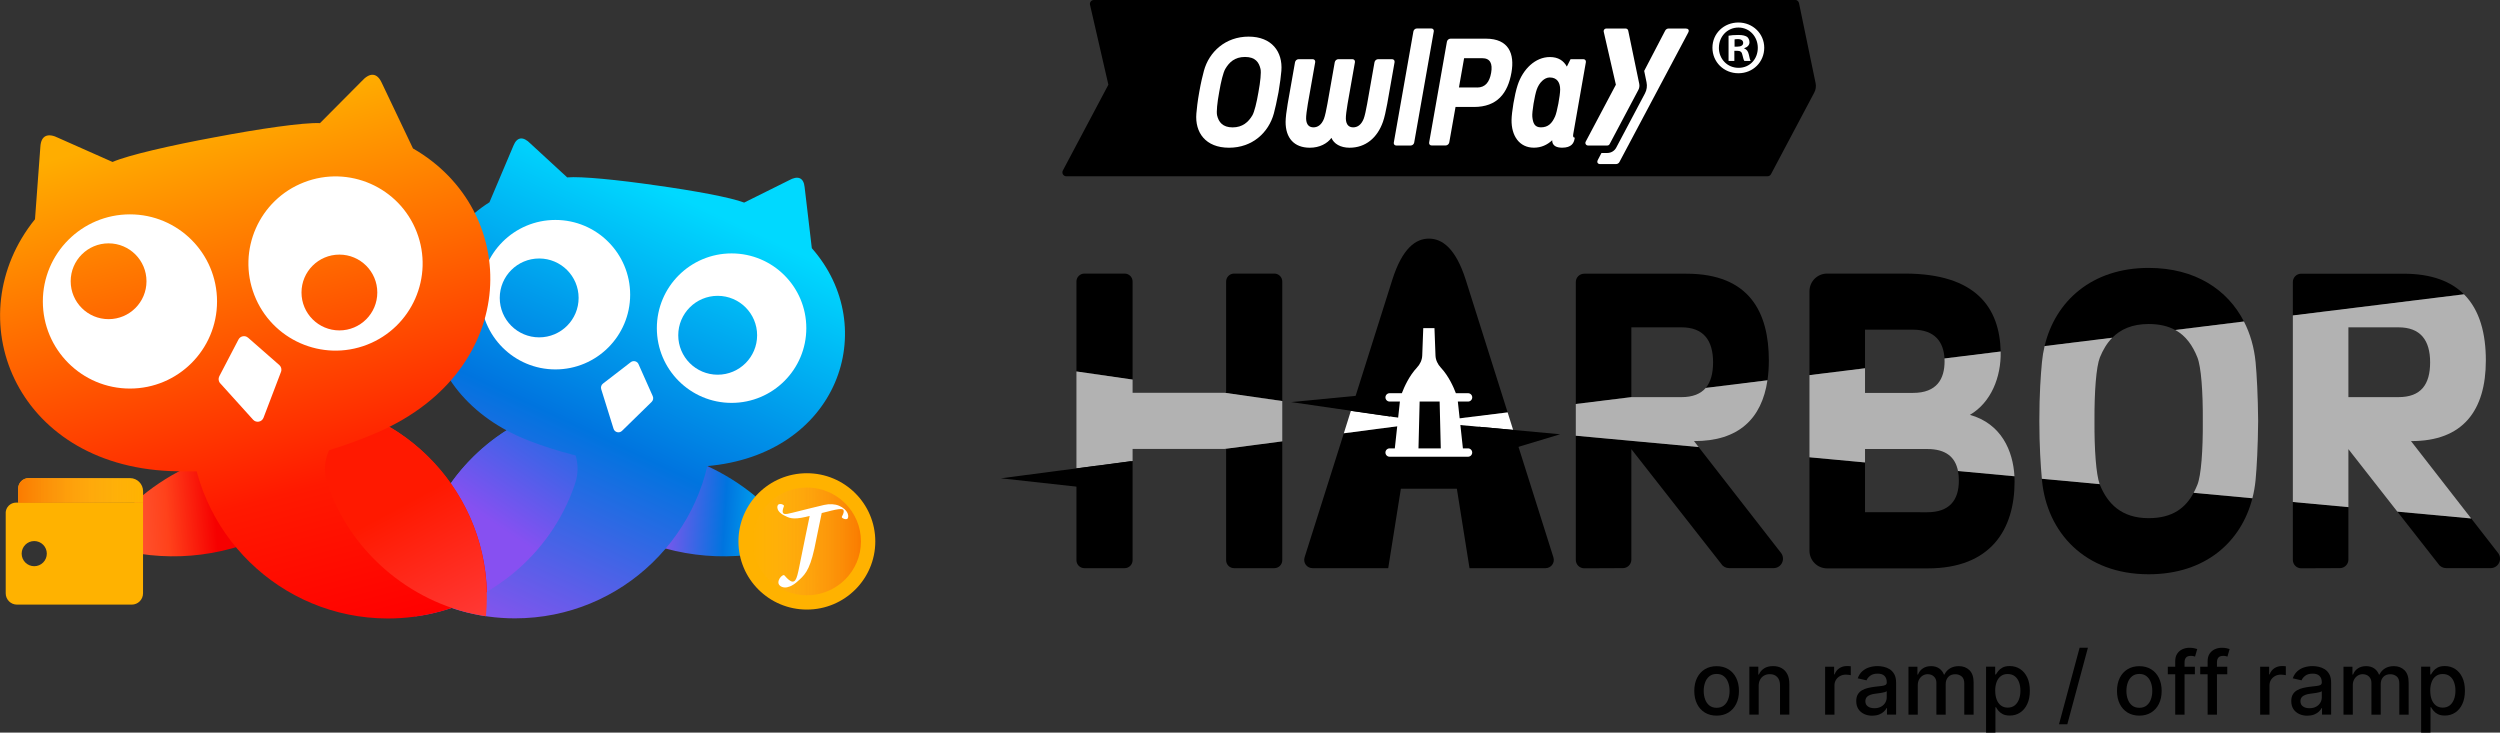 <?xml version="1.0" encoding="UTF-8"?><svg id="_圖層_2" data-name="圖層 2" xmlns="http://www.w3.org/2000/svg" xmlns:xlink="http://www.w3.org/1999/xlink" viewBox="0 0 586.4 171.84"><rect x="0" y="0" width="586.4" height="171.84" fill="#333333" stroke="none"/><defs><style>.cls-1 {
        fill: url(#linear-gradient-8);
      }

      .cls-2 {
        fill: url(#linear-gradient-7);
      }

      .cls-3 {
        fill: url(#linear-gradient-5);
      }

      .cls-4 {
        fill: url(#linear-gradient-6);
      }

      .cls-5 {
        fill: url(#linear-gradient-9);
      }

      .cls-6 {
        fill: url(#linear-gradient-4);
      }

      .cls-7 {
        fill: url(#linear-gradient-3);
      }

      .cls-8 {
        fill: url(#linear-gradient-2);
      }

      .cls-9 {
        fill: url(#linear-gradient);
      }

      .cls-10 {
        fill: #fff;
      }

      .cls-11 {
        fill: url(#linear-gradient-10);
      }

      .cls-12 {
        fill: url(#linear-gradient-11);
      }

      .cls-13 {
        fill: url(#linear-gradient-12);
      }

      .cls-14 {
        fill: url(#linear-gradient-13);
      }

      .cls-15 {
        fill: url(#linear-gradient-14);
      }

      .cls-16 {
        fill: #ffb200;
      }

      .cls-17 {
        fill: #b2b2b2;
      }</style><linearGradient id="linear-gradient" x1="55.34" y1="-608.63" x2="22.51" y2="-610.66" gradientTransform="translate(0 -491.24) scale(1 -1)" gradientUnits="userSpaceOnUse"><stop offset=".15" stop-color="#f60000"/><stop offset=".5" stop-color="#ff421b"/><stop offset="1" stop-color="#ff6948"/></linearGradient><linearGradient id="linear-gradient-2" x1="-2574.49" y1="-608.63" x2="-2607.32" y2="-610.66" gradientTransform="translate(-2419.43 -491.24) rotate(-180)" gradientUnits="userSpaceOnUse"><stop offset="0" stop-color="#8654ed"/><stop offset=".46" stop-color="#0074df"/><stop offset="1" stop-color="#00d9ff"/></linearGradient><linearGradient id="linear-gradient-3" x1="118.75" y1="147.88" x2="165.47" y2="48.86" gradientTransform="matrix(1,0,0,1,0,0)" xlink:href="#linear-gradient-2"/><linearGradient id="linear-gradient-4" x1="103.63" y1="140.13" x2="158.82" y2="56.26" gradientUnits="userSpaceOnUse"><stop offset=".21" stop-color="#8750f1"/><stop offset=".58" stop-color="#0074df"/><stop offset="1" stop-color="#00d9ff"/></linearGradient><linearGradient id="linear-gradient-5" x1="87.23" y1="148.5" x2="54.36" y2="26.15" gradientUnits="userSpaceOnUse"><stop offset="0" stop-color="red"/><stop offset=".29" stop-color="#ff1900"/><stop offset="1" stop-color="#ffad00"/></linearGradient><linearGradient id="linear-gradient-6" x1="75.86" y1="84.95" x2="113.45" y2="155.21" gradientUnits="userSpaceOnUse"><stop offset=".48" stop-color="#ff1900"/><stop offset="1" stop-color="#ff4245"/></linearGradient><linearGradient id="linear-gradient-7" x1="115.86" y1="146.52" x2="162.59" y2="47.5" gradientTransform="matrix(1,0,0,1,0,0)" xlink:href="#linear-gradient-2"/><linearGradient id="linear-gradient-8" x1="98.26" y1="134.98" x2="140.61" y2="37.24" gradientTransform="matrix(1,0,0,1,0,0)" xlink:href="#linear-gradient-2"/><linearGradient id="linear-gradient-9" x1="136.71" y1="151.64" x2="179.06" y2="53.91" gradientTransform="matrix(1,0,0,1,0,0)" xlink:href="#linear-gradient-2"/><linearGradient id="linear-gradient-10" x1="79.25" y1="150.64" x2="46.38" y2="28.29" xlink:href="#linear-gradient-5"/><linearGradient id="linear-gradient-11" x1="47.28" y1="154.79" x2="17.6" y2="33.9" xlink:href="#linear-gradient-5"/><linearGradient id="linear-gradient-12" x1="97.73" y1="142.41" x2="68.05" y2="21.51" xlink:href="#linear-gradient-5"/><linearGradient id="linear-gradient-13" x1="176.58" y1="126.99" x2="201.95" y2="126.99" gradientUnits="userSpaceOnUse"><stop offset="0" stop-color="#ffb42f" stop-opacity="0"/><stop offset="1" stop-color="#fa7b00"/></linearGradient><linearGradient id="linear-gradient-14" x1="-4092.83" y1="115.05" x2="-4063.54" y2="115.05" gradientTransform="translate(4097.09 230.1) scale(1 -1)" xlink:href="#linear-gradient-13"/></defs><g id="Layer_1" data-name="Layer 1"><g><g><path d="M353.63,96.73l-18.47,2.28-18.3-2.63c4.94-15.65,9.72-30.75,9.72-30.76,2.35-7.4,5.49-9.65,8.59-9.65s6.27,2.25,8.63,9.65c0,.01,4.85,15.33,9.83,31.11Z"/><path d="M362.51,133.27h-17.82l-2.97-18.64h-13.13l-2.97,18.64h-17.75c-1.32,0-2.26-1.26-1.87-2.53,0,0,4.44-14.06,9.21-29.11l19.95-2.62,19.76,1.83c4.85,15.35,9.45,29.9,9.45,29.9.4,1.27-.55,2.53-1.86,2.53Z"/></g><g><path class="cls-9" d="M33.27,116.36c14.15-11.63,33.31-14.92,50.46-8.78-2.78,4.16-6.15,7.88-10.07,11.1h0c-1.18.97-2.41,1.87-3.66,2.72-5.06,2.42-10.93,3.12-16.62,1.62,1.03.65,2.1,1.25,3.25,1.75,1.51.66,3.06,1.13,4.62,1.46-11.94,5.15-25.53,5.72-38.05,1.24,2.78-4.16,6.15-7.88,10.07-11.1Z"/><path class="cls-8" d="M177.13,116.36c-14.15-11.63-33.31-14.92-50.46-8.78,2.78,4.16,6.15,7.88,10.07,11.1h0c1.18.97,2.41,1.87,3.66,2.72,5.06,2.42,10.93,3.12,16.62,1.62-1.03.65-2.1,1.25-3.25,1.75-1.51.66-3.06,1.13-4.62,1.46,11.94,5.15,25.53,5.72,38.05,1.24-2.78-4.16-6.15-7.88-10.07-11.1Z"/><g><g><path class="cls-7" d="M167.12,100.18c-.8,24.91-21.22,44.86-46.33,44.86-8.58,0-16.64-2.34-23.53-6.41.79-24.91,21.24-44.86,46.34-44.86,8.6,0,16.64,2.33,23.52,6.41Z"/><path class="cls-6" d="M97.44,144.58c-.14-1.47-.21-2.96-.21-4.46,0-16.54,8.66-31.05,21.7-39.26,8.63-5.43,19.19,2.95,15.95,12.61-5.69,16.98-20.8,28.92-37.44,31.1Z"/><path class="cls-3" d="M114.21,138.86c-6.84,3.96-14.79,6.22-23.29,6.21-25.19-.05-45.64-20.15-46.31-45.16,6.85-3.96,14.81-6.22,23.29-6.21,25.19.05,45.65,20.14,46.31,45.16Z"/><path class="cls-4" d="M114.19,140.12c0,1.49-.07,2.96-.21,4.42-16.54-2.44-31.45-14.24-37.15-30.92-3.3-9.66,7.41-18.09,16-12.57,12.85,8.25,21.36,22.67,21.36,39.08Z"/></g><path class="cls-2" d="M153.95,43.49c8.83,1.23,17.47,2.82,20.6,4.03l10.48-5.21c2.12-1.2,3.47-.66,3.7,1.57l1.69,14.33c16.39,18.59,6.31,48.5-24.71,51.13-6.82.56-13.87.39-21.03-.65h-.03s-.01,0-.03,0c-7.16-1.01-13.98-2.81-20.37-5.25-29.06-11.2-30.38-42.73-9.44-56l5.63-13.29c.84-2.07,2.29-2.21,3.99-.47l8.61,7.93c3.34-.29,12.09.6,20.91,1.88Z"/><g><circle class="cls-10" cx="130.28" cy="69.12" r="17.53"/><circle class="cls-1" cx="126.47" cy="69.88" r="9.25"/><circle class="cls-10" cx="171.6" cy="76.97" r="17.53"/><circle class="cls-5" cx="168.34" cy="78.64" r="9.25"/><path class="cls-10" d="M149.77,85.42l3.34,7.5c.21.46.1,1-.26,1.35l-6.95,6.79c-.64.63-1.73.36-1.99-.5l-2.89-9.28c-.15-.48.02-1.01.42-1.31l6.5-5.01c.62-.48,1.52-.25,1.84.46Z"/></g><path class="cls-11" d="M50.48,32.18c10.34-1.97,20.62-3.47,24.58-3.3l9.75-9.81c1.92-2.14,3.63-2.05,4.73.35l7.33,15.4c25.39,14.59,25.45,51.87-8.26,66.58-7.41,3.21-15.38,5.69-23.77,7.25h-.03s-.02,0-.03.01c-8.39,1.59-16.71,2.15-24.78,1.84-36.75-1.51-50.18-36.29-31.79-59.08l1.26-17c.16-2.64,1.73-3.34,4.29-2.04l12.64,5.61c3.63-1.59,13.75-3.91,24.11-5.82Z"/><g><circle class="cls-10" cx="30.48" cy="70.71" r="20.43"/><circle class="cls-12" cx="25.47" cy="65.97" r="8.89"/><circle class="cls-10" cx="78.7" cy="61.81" r="20.43" transform="translate(-17.03 32.66) rotate(-21.21)"/><circle class="cls-13" cx="79.61" cy="68.61" r="8.89"/><path class="cls-10" d="M58.19,79.21l7.32,6.41c.46.4.62,1.04.4,1.61l-4.1,10.76c-.39,1.01-1.71,1.26-2.44.46l-7.72-8.55c-.41-.45-.49-1.11-.21-1.65l4.5-8.62c.44-.83,1.54-1.04,2.24-.42Z"/></g></g><g><ellipse class="cls-16" cx="189.26" cy="126.99" rx="16.05" ry="15.99"/><ellipse class="cls-14" cx="189.26" cy="126.99" rx="12.69" ry="12.64"/><path class="cls-10" d="M198.83,120.45c-.29-.74-1.04-1.41-2.04-1.83-.91-.39-2.21-.48-3.51-.18l-.45.11c-1.81.42-3.38.83-5.29,1.3-2.59.63-3.66,1.04-3.91.39-.12-.3-.03-.78.24-1.49.05-.13-.01-.21-.11-.29-.27-.22-.74-.32-1.09-.17-.35.16-.44.69-.23,1.22.16.41.61.93,1.37,1.33,1.29.66,2.06,1.11,5.15.41.3-.07.62-.15.96-.23-.65,3.02-1.17,5.71-1.84,8.94-.94,4.53-1.12,6.51-2.18,6.46-.49-.02-1.09-.51-1.87-1.42-.14-.17-.29-.12-.47-.02-.48.27-.96.94-.98,1.6-.03.66.64,1.18,1.51,1.22.67.03,1.7-.32,2.78-1.25,1.8-1.59,2.95-2.49,4.15-7.85.65-3.03,1.17-5.85,1.62-7.87l.1-.49c.44-.11.72-.18.72-.18l.45-.11c3.4-.91,3.83-.69,3.96-.36.12.3-.04.87-.38,1.44-.08.14-.05.22.06.33.17.19.8.42,1.11.28.32-.14.41-.69.17-1.3Z"/></g><g><path class="cls-16" d="M1.34,120.34v18.83c0,1.47,1.19,2.65,2.65,2.65h26.91c1.47,0,2.65-1.19,2.65-2.65v-21.28s-29.77,0-29.77,0c-1.35,0-2.45,1.1-2.45,2.45ZM5.08,129.86c0-1.63,1.32-2.95,2.95-2.95,1.63,0,2.95,1.32,2.95,2.95,0,1.63-1.32,2.95-2.95,2.95-1.63,0-2.95-1.32-2.95-2.95Z"/><path class="cls-16" d="M4.26,112.16h29.3v3.34c0,1.35-1.1,2.45-2.45,2.45H7.33c-1.7,0-3.07-1.38-3.07-3.07v-2.71h0Z" transform="translate(37.82 230.1) rotate(-180)"/><path class="cls-15" d="M4.26,112.16h29.3v3.34c0,1.35-1.1,2.45-2.45,2.45H7.33c-1.7,0-3.07-1.38-3.07-3.07v-2.71h0Z" transform="translate(37.82 230.1) rotate(-180)"/></g></g><g><path d="M421.07,0h-164.5c-.57,0-1,.51-.91,1.07l4.32,18.8-10.68,20.13c-.32.61.12,1.35.81,1.35h164.48c.34,0,.65-.19.81-.49l10.16-19.16c.35-.67.46-1.44.31-2.18l-3.89-18.77c-.08-.44-.46-.77-.91-.77Z"/><g><path class="cls-10" d="M299.89,21.62c-.4,2.16-.81,3.93-1.1,5.01-1.22,4.45-5.01,8.02-10.51,8.02s-8.03-3.56-7.66-8.02c.09-1.1.28-2.85.67-5.01.42-2.39.81-3.91,1.1-5.01,1.2-4.45,5.06-8.02,10.49-8.02s8.03,3.56,7.68,8.02c-.09,1.08-.3,2.85-.67,5.01ZM295.18,21.62c.46-2.48.67-4.63.49-5.43-.36-1.57-1.21-2.83-3.64-2.83s-3.72,1.26-4.64,2.83c-.46.8-1,2.94-1.42,5.43-.46,2.48-.67,4.63-.49,5.43.36,1.57,1.31,2.83,3.64,2.83s3.72-1.26,4.64-2.83c.46-.8,1-2.94,1.42-5.43Z"/><path class="cls-10" d="M326.52,13.88c.4,0,.66.32.59.72l-1.72,9.74c-.29,1.62-.68,3.34-1.01,4.25-1.32,3.75-4.08,6.06-7.83,6.06-2.13,0-3.68-.93-4.25-2.31-.96,1.32-2.77,2.31-5.06,2.31-3.73,0-5.7-2.31-5.69-6.06,0-.91.21-2.64.49-4.25l1.72-9.74c.07-.4.45-.72.85-.72h3.29c.4,0,.66.32.59.72l-1.72,9.74c-.24,1.38-.44,2.93-.41,3.53.06,1.48.79,2,1.73,2s1.86-.53,2.45-2c.24-.6.58-2.15.82-3.53l1.72-9.74c.07-.4.45-.72.85-.72h3.29c.4,0,.66.32.59.72l-1.72,9.74c-.24,1.38-.44,2.93-.41,3.53.06,1.48.79,2,1.73,2s1.86-.53,2.45-2c.24-.6.58-2.15.82-3.53l1.72-9.74c.07-.4.45-.72.85-.72h3.29Z"/><path class="cls-10" d="M327.49,34.13c-.37,0-.62-.3-.56-.68l4.6-26.09c.07-.37.42-.68.8-.68h3.42c.37,0,.62.3.56.68l-4.6,26.09c-.07.37-.42.68-.8.68h-3.42Z"/><path class="cls-10" d="M348.54,9.07c5.37,0,6.76,3.56,5.99,7.93-.86,4.9-3.36,8.09-8.81,8.09h-4.31l-1.47,8.31c-.07.39-.44.72-.84.72h-3.29c-.4.01-.66-.31-.59-.7l4.17-23.64c.07-.39.44-.71.84-.71h8.32ZM346.47,20.53c1.92,0,2.91-1.28,3.29-3.44.38-2.16-.21-3.44-2.08-3.44h-4.26l-1.21,6.87h4.26,0Z"/><path class="cls-10" d="M369.32,32.61c-.16.93-.71,2.03-2.89,2.03-1.33,0-2.11-.43-2.31-1.31-.03-.15-.03-.29-.04-.43-1.16,1.08-2.57,1.74-4.29,1.74-3.42,0-5.31-2.8-5.24-6.54.03-1.72.67-5.85,1.43-8.15,1.24-3.76,4.15-6.57,7.56-6.57,1.97,0,3.23.86,3.98,2.24l.87-1.74h3.01c.39,0,.65.32.58.71l-.76,4.32-.41,2.33-1.79,10.2c-.1.59,0,.85.36.85l-.06.32ZM364.73,27.39c.51-1.13,1.21-4.95,1.22-6.39,0-1.61-.7-2.83-2.45-2.83-1.24,0-2.48,1.22-3.04,2.83-.5,1.44-1.15,5.27-1.04,6.39.15,1.48.53,2.48,2.01,2.48,1.75,0,2.62-1,3.29-2.48Z"/><g><path class="cls-10" d="M395.96,7.69l-16.1,30.3c-.12.24-.41.5-.84.5h-3.68c-.52,0-.88-.37-.54-1l.84-1.61h1.37c.88,0,1.68-.48,2.09-1.25l6.74-12.72c.43-.8.56-1.74.37-2.62l-.55-2.66,4.92-9.44c.15-.3.47-.5.78-.5h4.05c.52,0,.94.3.55,1Z"/><path class="cls-10" d="M381.31,6.69h-4.55c-.38,0-.66.34-.6.71l2.86,12.47-7.08,13.36c-.22.41.08.9.54.9h4.53c.23,0,.43-.12.54-.32l6.74-12.71c.24-.44.31-.95.21-1.45l-2.58-12.45c-.05-.29-.3-.51-.6-.51Z"/></g></g><path class="cls-10" d="M413.82,11.19c0,3.36-2.63,5.99-6.06,5.99s-6.09-2.63-6.09-5.99,2.7-5.91,6.09-5.91,6.06,2.63,6.06,5.91ZM403.18,11.19c0,2.63,1.95,4.72,4.62,4.72s4.51-2.09,4.51-4.69-1.91-4.76-4.54-4.76-4.58,2.13-4.58,4.72ZM406.82,14.29h-1.37v-5.91c.54-.11,1.3-.18,2.27-.18,1.12,0,1.62.18,2.06.43.32.25.58.72.58,1.3,0,.65-.51,1.15-1.23,1.37v.07c.58.22.9.65,1.08,1.44.18.9.29,1.26.43,1.48h-1.48c-.18-.22-.29-.76-.47-1.44-.11-.65-.47-.94-1.23-.94h-.65v2.38ZM406.86,10.94h.65c.76,0,1.37-.25,1.37-.87,0-.54-.4-.9-1.26-.9-.36,0-.61.04-.76.07v1.7Z"/></g><path d="M287.6,105.3v26.11c0,1.03.84,1.86,1.87,1.86h9.43c1.03,0,1.87-.83,1.87-1.86v-27.89l-13.55,1.78h.38ZM298.9,64.17h-9.43c-1.03,0-1.87.83-1.87,1.86v26.11h-.26l13.43,1.93v-28.04c0-1.03-.84-1.86-1.87-1.86ZM252.49,131.41c0,1.03.84,1.86,1.87,1.86h9.43c1.03,0,1.87-.83,1.87-1.86v-23.28l-13.17,1.73v21.55ZM263.79,64.17h-9.43c-1.03,0-1.87.83-1.87,1.86v21.1l13.17,1.9v-23c0-1.03-.84-1.86-1.87-1.86Z"/><polygon class="cls-17" points="300.77 94.07 300.77 103.52 287.22 105.3 265.66 105.3 265.66 108.13 252.49 109.86 252.49 87.13 265.66 89.03 265.66 92.14 287.34 92.14 300.77 94.07"/><path d="M417.8,129.75l-19.37-24.89-28.81-2.66v29.13c0,1.09.88,1.97,1.98,1.97l9.08-.04c1.05,0,1.97-.88,1.97-1.98v-25.93l21.11,26.94c.39.62,1.09.97,1.84.97h10.4c1.8,0,2.85-2.02,1.8-3.51ZM382.65,76.78h11.76c5.13,0,7.41,3.01,7.41,8.21,0,2.57-.54,4.61-1.72,6l14.47-1.79h.01c.21-1.46.32-3.01.32-4.65,0-11.23-4.49-20.35-19.32-20.35h-23.98c-1.1,0-1.98.87-1.98,1.97v28.59l13.03-1.61v-16.37Z"/><path d="M472.51,111.71l-13.24-1.23c.14.69.2,1.44.2,2.25,0,4.66-2.26,7.42-7.42,7.42h0s-14.59-.01-14.59-.01v-11.67l-13.03-1.21v21.92c0,2.29,1.85,4.14,4.14,4.14h23.61c14.8,0,20.36-9.14,20.36-20.37,0-.41-.01-.83-.03-1.24ZM437.46,77.33h11.25c5.2,0,7.19,2.96,7.39,6.75l13.18-1.63c-.24-10.11-5.61-18.28-22.49-18.28h-18.22c-2.29,0-4.14,1.85-4.14,4.14v19.68l13.03-1.61v-9.05Z"/><path d="M514.54,115.59c-1.84,3.44-4.83,5.95-10.55,5.95-6.43,0-9.66-3.46-11.43-7.81-.02-.05-.04-.11-.06-.17h-.01l-13.55-1.26c0,.1.01.2.02.29,1.15,12.29,10.07,22.11,25.03,22.11,13.34,0,21.71-7.62,24.33-17.83l-13.78-1.28ZM503.99,76c2.58,0,4.61.52,6.23,1.4h.01l16.11-1.99c-3.83-7.46-11.42-12.57-22.35-12.57-13.39,0-21.94,7.87-24.41,18.34l15.87-1.96c1.93-1.96,4.65-3.22,8.54-3.22Z"/><path d="M585.98,129.75l-6.33-8.14h0l-17.32-1.6,9.62,12.28c.4.62,1.1.97,1.85.97h10.39c1.8,0,2.86-2.02,1.8-3.51ZM563.76,64.2h-23.98c-1.1,0-1.97.87-1.97,1.97v7.82l40.14-4.96c-3.01-3.01-7.56-4.83-14.19-4.83ZM537.81,131.33c0,1.09.87,1.97,1.97,1.97l9.08-.04c1.05,0,1.98-.88,1.98-1.98v-12.33l-13.03-1.2v13.58Z"/><path class="cls-17" d="M583.08,84.55c0-6.21-1.38-11.78-5.13-15.52l-40.14,4.96v43.76l13.03,1.2v-13.6l11.48,14.66,17.32,1.6-14.12-18.15c12.2.06,17.56-7.19,17.56-18.91ZM550.84,93.15v-16.37h11.75c5.14,0,7.42,3.01,7.42,8.21s-2.15,8.16-7.42,8.16h-11.75Z"/><g><path d="M402.65,167.86c-1.05,0-1.97-.24-2.76-.72-.79-.48-1.4-1.16-1.83-2.03-.43-.87-.65-1.88-.65-3.04s.22-2.19.65-3.06c.43-.87,1.04-1.55,1.83-2.03.79-.48,1.71-.72,2.76-.72s1.97.24,2.76.72c.79.48,1.4,1.16,1.83,2.03.43.87.65,1.89.65,3.06s-.22,2.18-.65,3.04c-.43.87-1.04,1.54-1.83,2.03-.79.48-1.71.72-2.76.72ZM402.66,166.02c.68,0,1.25-.18,1.7-.54.45-.36.78-.84,1-1.44.22-.6.33-1.26.33-1.98s-.11-1.38-.33-1.98c-.22-.6-.55-1.09-1-1.45-.45-.37-1.01-.55-1.7-.55s-1.26.18-1.71.55c-.45.37-.79.85-1,1.45-.22.6-.33,1.26-.33,1.98s.11,1.38.33,1.98c.22.6.55,1.08,1,1.44.45.36,1.02.54,1.71.54Z"/><path d="M412.52,160.95v6.67h-2.19v-11.24h2.1v1.83h.14c.26-.6.66-1.07,1.22-1.43.55-.36,1.25-.54,2.1-.54.77,0,1.44.16,2.01.48s1.02.79,1.34,1.42.47,1.41.47,2.33v7.15h-2.19v-6.89c0-.81-.21-1.45-.64-1.91-.42-.46-1.01-.69-1.75-.69-.51,0-.96.11-1.35.33s-.7.54-.93.96c-.23.42-.34.93-.34,1.53Z"/><path d="M428.1,167.63v-11.24h2.11v1.79h.12c.21-.6.57-1.08,1.09-1.43.52-.35,1.11-.52,1.77-.52.14,0,.3,0,.49.01.19,0,.34.02.44.04v2.09c-.09-.02-.24-.05-.47-.08-.22-.03-.45-.05-.67-.05-.52,0-.98.11-1.38.33-.4.22-.72.52-.96.9-.23.38-.35.82-.35,1.31v6.86h-2.19Z"/><path d="M439.19,167.88c-.71,0-1.36-.13-1.93-.4-.57-.27-1.03-.65-1.36-1.16-.33-.51-.5-1.13-.5-1.87,0-.63.12-1.16.37-1.57.24-.41.57-.73.99-.97.42-.24.88-.42,1.39-.54.51-.12,1.03-.21,1.57-.28.67-.08,1.22-.14,1.64-.19s.72-.13.91-.25c.19-.12.29-.31.29-.57v-.05c0-.64-.18-1.13-.54-1.49s-.89-.53-1.6-.53-1.32.16-1.74.49c-.42.32-.71.68-.87,1.08l-2.06-.47c.24-.68.6-1.24,1.07-1.66.47-.42,1.01-.73,1.63-.92s1.26-.29,1.94-.29c.45,0,.93.05,1.43.16s.98.3,1.42.57c.44.28.8.67,1.09,1.19.28.51.42,1.18.42,2v7.46h-2.14v-1.54h-.09c-.14.28-.35.56-.64.83-.28.27-.65.5-1.09.68s-.98.27-1.59.27ZM439.66,166.12c.6,0,1.12-.12,1.56-.36s.76-.55.99-.94c.23-.39.34-.8.34-1.25v-1.45c-.08.08-.23.15-.45.22-.22.07-.47.12-.76.17-.28.05-.56.09-.83.12-.27.04-.49.07-.67.09-.42.05-.81.14-1.16.27-.35.13-.63.31-.83.55s-.31.55-.31.94c0,.54.2.95.6,1.23.4.28.91.41,1.53.41Z"/><path d="M447.65,167.63v-11.24h2.1v1.83h.14c.23-.62.62-1.1,1.15-1.45s1.17-.52,1.91-.52,1.38.18,1.89.53c.51.35.89.83,1.13,1.45h.12c.27-.6.7-1.08,1.28-1.44s1.28-.54,2.09-.54c1.02,0,1.85.32,2.5.96.65.64.97,1.6.97,2.89v7.54h-2.19v-7.33c0-.76-.21-1.31-.62-1.65-.42-.34-.91-.51-1.49-.51-.71,0-1.27.22-1.66.65-.4.44-.59,1-.59,1.68v7.16h-2.18v-7.47c0-.61-.19-1.1-.57-1.47-.38-.37-.88-.56-1.49-.56-.42,0-.8.11-1.15.33-.35.22-.63.52-.84.9s-.32.83-.32,1.34v6.93h-2.19Z"/><path d="M465.85,171.84v-15.46h2.14v1.82h.18c.13-.23.31-.5.55-.81.24-.31.57-.58,1-.81.42-.23.98-.35,1.68-.35.91,0,1.72.23,2.43.69.71.46,1.27,1.12,1.68,1.98.41.86.61,1.9.61,3.12s-.2,2.26-.61,3.12c-.4.87-.96,1.53-1.67,2-.71.47-1.51.7-2.42.7-.68,0-1.24-.11-1.67-.34-.43-.23-.77-.5-1.01-.8s-.43-.58-.56-.82h-.13v5.96h-2.19ZM468,162.01c0,.79.11,1.48.34,2.08.23.6.56,1.06,1,1.39.43.33.97.5,1.59.5s1.2-.17,1.64-.52c.44-.35.77-.82,1-1.42.23-.6.34-1.28.34-2.03s-.11-1.41-.33-2c-.22-.59-.55-1.06-1-1.4-.44-.34-.99-.51-1.65-.51s-1.17.16-1.61.49-.77.78-.99,1.37c-.22.59-.34,1.27-.34,2.05Z"/><path d="M489.74,151.94l-4.83,17.94h-1.95l4.83-17.94h1.95Z"/><path d="M501.8,167.86c-1.05,0-1.97-.24-2.76-.72-.79-.48-1.4-1.16-1.83-2.03-.43-.87-.65-1.88-.65-3.04s.22-2.19.65-3.06c.43-.87,1.04-1.55,1.83-2.03.79-.48,1.71-.72,2.76-.72s1.97.24,2.76.72c.79.48,1.4,1.16,1.83,2.03.43.87.65,1.89.65,3.06s-.22,2.18-.65,3.04c-.43.87-1.04,1.54-1.83,2.03-.79.48-1.71.72-2.76.72ZM501.81,166.02c.68,0,1.25-.18,1.7-.54.45-.36.78-.84,1-1.44.22-.6.33-1.26.33-1.98s-.11-1.38-.33-1.98c-.22-.6-.55-1.09-1-1.45-.45-.37-1.01-.55-1.7-.55s-1.26.18-1.71.55c-.45.37-.79.85-1,1.45-.22.6-.33,1.26-.33,1.98s.11,1.38.33,1.98c.22.6.55,1.08,1,1.44.45.36,1.02.54,1.71.54Z"/><path d="M514.83,156.39v1.76h-6.35v-1.76h6.35ZM510.22,167.63v-12.54c0-.7.15-1.29.46-1.75.31-.47.71-.81,1.22-1.05.51-.23,1.06-.35,1.65-.35.44,0,.81.04,1.13.11.31.07.54.13.7.19l-.51,1.77c-.1-.03-.23-.06-.39-.11s-.36-.06-.59-.06c-.53,0-.91.13-1.14.4s-.34.64-.34,1.14v12.25h-2.19Z"/><path d="M522.43,156.39v1.76h-6.35v-1.76h6.35ZM517.82,167.63v-12.54c0-.7.15-1.29.46-1.75.31-.47.71-.81,1.22-1.05.51-.23,1.06-.35,1.65-.35.44,0,.81.04,1.13.11.31.07.54.13.7.19l-.51,1.77c-.1-.03-.23-.06-.39-.11s-.36-.06-.59-.06c-.53,0-.91.13-1.14.4s-.34.64-.34,1.14v12.25h-2.19Z"/><path d="M530.14,167.63v-11.24h2.11v1.79h.12c.21-.6.57-1.08,1.09-1.43.52-.35,1.11-.52,1.77-.52.14,0,.3,0,.49.01.19,0,.34.02.44.04v2.09c-.09-.02-.24-.05-.47-.08-.22-.03-.45-.05-.67-.05-.52,0-.98.11-1.38.33-.4.22-.72.52-.96.9-.23.38-.35.82-.35,1.31v6.86h-2.19Z"/><path d="M541.23,167.88c-.71,0-1.36-.13-1.93-.4-.57-.27-1.03-.65-1.36-1.16-.33-.51-.5-1.13-.5-1.87,0-.63.12-1.16.37-1.57.24-.41.57-.73.99-.97.42-.24.88-.42,1.39-.54.51-.12,1.03-.21,1.57-.28.67-.08,1.22-.14,1.64-.19s.72-.13.91-.25c.19-.12.29-.31.29-.57v-.05c0-.64-.18-1.13-.54-1.49s-.89-.53-1.6-.53-1.32.16-1.74.49c-.42.32-.71.68-.87,1.08l-2.06-.47c.24-.68.6-1.24,1.07-1.66.47-.42,1.01-.73,1.63-.92s1.26-.29,1.94-.29c.45,0,.93.05,1.43.16s.98.3,1.42.57c.44.28.8.67,1.09,1.19.28.51.42,1.18.42,2v7.46h-2.14v-1.54h-.09c-.14.28-.35.56-.64.83-.28.27-.65.5-1.09.68s-.98.27-1.59.27ZM541.71,166.12c.6,0,1.12-.12,1.56-.36s.76-.55.99-.94c.23-.39.34-.8.34-1.25v-1.45c-.08.08-.23.15-.45.22-.22.07-.47.12-.76.17-.28.05-.56.09-.83.12-.27.04-.49.07-.67.09-.42.05-.81.14-1.16.27-.35.13-.63.31-.83.55s-.31.55-.31.94c0,.54.2.95.6,1.23.4.28.91.41,1.53.41Z"/><path d="M549.69,167.63v-11.24h2.1v1.83h.14c.23-.62.62-1.1,1.15-1.45s1.17-.52,1.91-.52,1.38.18,1.89.53c.51.35.89.83,1.13,1.45h.12c.27-.6.7-1.08,1.28-1.44s1.28-.54,2.09-.54c1.02,0,1.85.32,2.5.96.65.64.97,1.6.97,2.89v7.54h-2.19v-7.33c0-.76-.21-1.31-.62-1.65-.42-.34-.91-.51-1.49-.51-.71,0-1.27.22-1.66.65-.4.44-.59,1-.59,1.68v7.16h-2.18v-7.47c0-.61-.19-1.1-.57-1.47-.38-.37-.88-.56-1.49-.56-.42,0-.8.11-1.15.33-.35.22-.63.52-.84.9s-.32.83-.32,1.34v6.93h-2.19Z"/><path d="M567.9,171.84v-15.46h2.14v1.82h.18c.13-.23.31-.5.55-.81.24-.31.57-.58,1-.81.42-.23.98-.35,1.68-.35.91,0,1.72.23,2.43.69.71.46,1.27,1.12,1.68,1.98.41.86.61,1.9.61,3.12s-.2,2.26-.61,3.12c-.4.87-.96,1.53-1.67,2-.71.47-1.51.7-2.42.7-.68,0-1.24-.11-1.67-.34-.43-.23-.77-.5-1.01-.8s-.43-.58-.56-.82h-.13v5.96h-2.19ZM570.04,162.01c0,.79.11,1.48.34,2.08.23.6.56,1.06,1,1.39.43.33.97.5,1.59.5s1.2-.17,1.64-.52c.44-.35.77-.82,1-1.42.23-.6.34-1.28.34-2.03s-.11-1.41-.33-2c-.22-.59-.55-1.06-1-1.4-.44-.34-.99-.51-1.65-.51s-1.17.16-1.61.49-.77.78-.99,1.37c-.22.59-.34,1.27-.34,2.05Z"/></g><polygon class="cls-10" points="354.92 100.84 335.16 99.01 353.63 96.73 354.92 100.84"/><path class="cls-17" d="M397.34,103.46l1.09,1.4-28.81-2.66v-7.44l13.03-1.61h11.76c2.64,0,4.49-.76,5.69-2.16l14.47-1.79c-1.31,8.96-6.74,14.31-17.23,14.26Z"/><path class="cls-17" d="M472.51,111.71l-13.24-1.23c-.64-3.28-2.86-5.16-7.22-5.16h-14.59v3.15l-13.03-1.21v-19.27l13.03-1.61v5.78h11.25c5.64,0,7.41-3.32,7.41-7.41,0-.23-.01-.45-.02-.67l13.18-1.63v.13c.11,5.81-2.22,11.82-7.22,14.73h.01c7.37,2.08,10.11,8.42,10.44,14.4Z"/><path class="cls-17" d="M492.56,83.81c-.88,2.19-1.32,8.12-1.28,14.96-.04,6.68.38,12.48,1.21,14.79l-13.55-1.26c-.28-3.03-.59-7.75-.59-13.53,0-6.59.33-10.79.61-13.82.12-1.29.33-2.55.62-3.77l15.87-1.96c-1.27,1.29-2.19,2.87-2.89,4.59Z"/><path class="cls-17" d="M529.67,98.77c-.05,5.97-.32,10.84-.6,13.82-.14,1.47-.39,2.9-.75,4.28l-13.78-1.28c.32-.59.61-1.22.87-1.86.89-2.19,1.33-8.11,1.28-14.96.05-6.84-.39-12.77-1.28-14.96-1.08-2.67-2.61-5-5.18-6.41l16.11-1.99c1.48,2.88,2.4,6.12,2.73,9.54.28,2.98.55,7.86.6,13.82Z"/><path class="cls-10" d="M335.16,99.01l-19.95,2.62c.54-1.74,1.09-3.5,1.65-5.25l18.3,2.63Z"/><polygon points="346.87 100.1 365.95 101.86 350.76 106.44 346.87 100.1"/><polygon points="326.09 97.69 302.83 94.31 322.56 92.41 326.09 97.69"/><path class="cls-10" d="M344.35,105.17h-1.21l-1.19-10.98h2.4c.54,0,.98-.44.98-.98s-.44-.98-.98-.98h-2.86c-.54-1.43-1.7-4.05-3.53-6-.73-.78-1.21-1.77-1.25-2.84l-.24-6.42h-2.63l-.24,6.42c-.04,1.07-.51,2.06-1.25,2.84-1.83,1.95-2.99,4.58-3.53,6h-2.87c-.54,0-.98.44-.98.98s.44.98.98.98h2.41l-1.19,10.98h-1.22c-.54,0-.98.44-.98.98s.44.98.98.98h18.39c.54,0,.98-.44.98-.98s-.44-.98-.98-.98Z"/><polygon points="337.95 105.17 332.72 105.17 332.99 94.18 337.68 94.18 337.95 105.17"/><polygon points="265.66 108.13 234.76 112.19 255.67 114.5 265.66 108.13"/></g></g></svg>